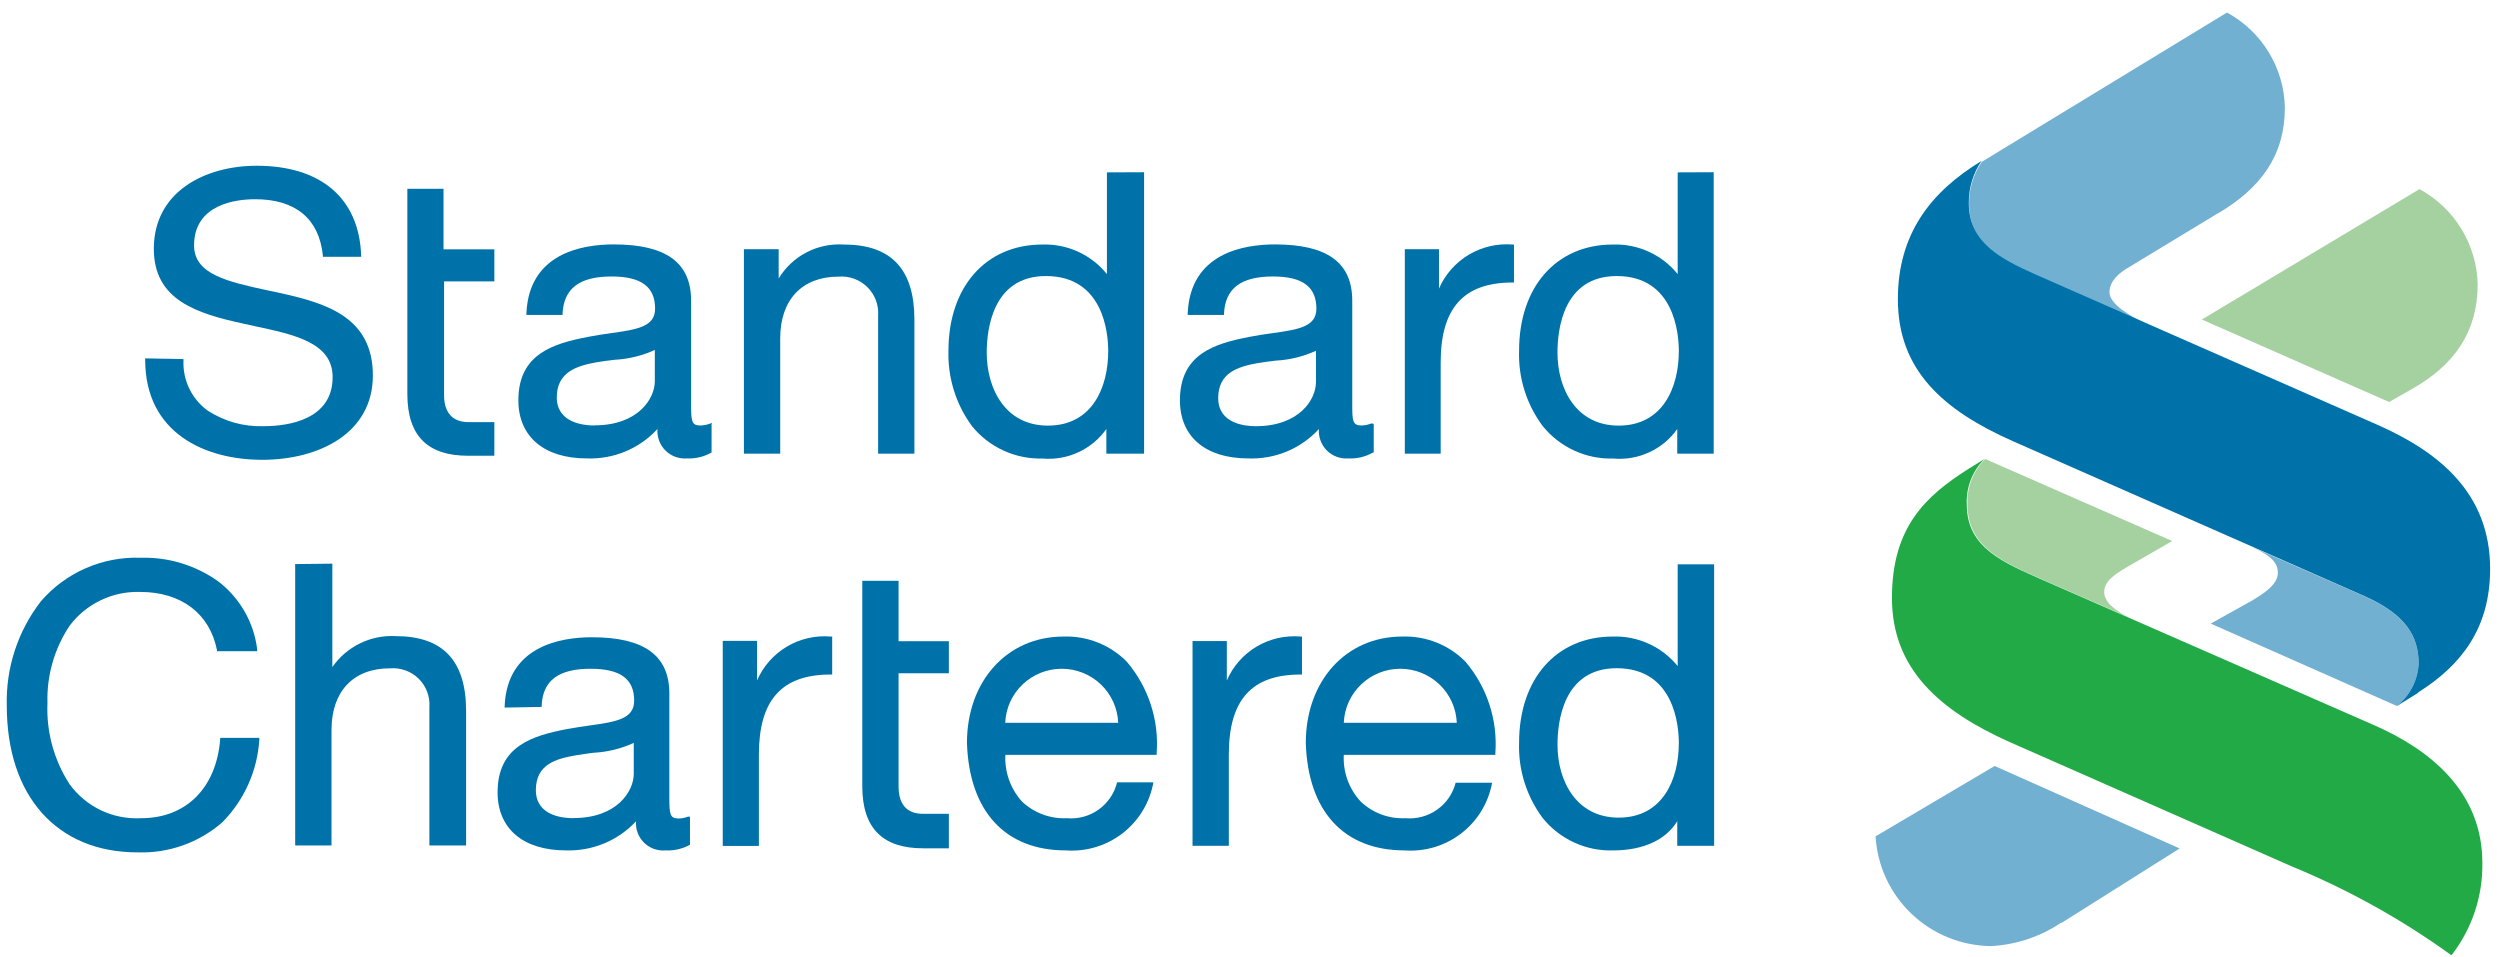 <svg width="81" height="31" viewBox="0 0 81 31" fill="none" xmlns="http://www.w3.org/2000/svg">
<g clip-path="url(#clip0_1445_4531)">
<path fill-rule="evenodd" clip-rule="evenodd" d="M16.017 13.677H15.18C14.621 13.677 14.388 13.321 14.388 12.806V9.118H16.017V8.078H14.37V6.118H13.198V12.765C13.198 14.169 13.903 14.766 15.161 14.766H16.017V13.677Z" fill="#0072AA"/>
<path fill-rule="evenodd" clip-rule="evenodd" d="M4.704 11.611V11.657C4.704 14.046 6.663 14.898 8.493 14.898C10.324 14.898 12.081 14.046 12.081 12.163C12.081 10.28 10.571 9.833 9.152 9.51L8.658 9.405C7.386 9.127 6.288 8.894 6.288 7.951C6.288 6.61 7.661 6.455 8.265 6.455C9.573 6.455 10.338 7.084 10.461 8.279V8.32H11.701V8.27C11.633 6.423 10.397 5.37 8.315 5.37C6.658 5.37 4.984 6.2 4.984 8.06C4.984 9.719 6.356 10.157 7.926 10.495L8.233 10.563C9.541 10.841 10.777 11.101 10.777 12.218C10.777 13.585 9.372 13.809 8.53 13.809C7.891 13.828 7.262 13.651 6.727 13.303C6.473 13.117 6.269 12.872 6.132 12.589C5.996 12.306 5.931 11.993 5.945 11.68V11.634L4.704 11.611Z" fill="#0072AA"/>
<path fill-rule="evenodd" clip-rule="evenodd" d="M23.064 13.699L23 13.727C22.899 13.764 22.793 13.784 22.685 13.786C22.405 13.786 22.392 13.631 22.392 13.102V9.742C22.392 8.502 21.573 7.919 19.884 7.919C18.859 7.919 17.138 8.206 17.056 10.152V10.203H18.227V10.157C18.268 9.346 18.776 8.958 19.815 8.958C20.776 8.958 21.225 9.291 21.225 10.002C21.225 10.595 20.621 10.677 19.792 10.795C19.554 10.827 19.312 10.864 19.056 10.914C17.916 11.133 16.795 11.47 16.795 12.97C16.795 14.146 17.628 14.853 19.014 14.853C19.442 14.868 19.869 14.791 20.264 14.627C20.659 14.462 21.013 14.214 21.302 13.9C21.292 14.027 21.31 14.155 21.354 14.275C21.398 14.395 21.468 14.504 21.558 14.595C21.649 14.685 21.758 14.755 21.878 14.8C21.998 14.844 22.127 14.862 22.254 14.853C22.534 14.866 22.812 14.799 23.055 14.661V13.749L23.064 13.699ZM19.262 13.786C18.895 13.786 18.04 13.695 18.04 12.874C18.04 12.054 18.689 11.853 19.321 11.739C19.513 11.707 19.719 11.68 19.911 11.657C20.363 11.634 20.805 11.526 21.216 11.338V12.354C21.216 12.906 20.685 13.781 19.262 13.781V13.786Z" fill="#0072AA"/>
<path fill-rule="evenodd" clip-rule="evenodd" d="M24.103 8.074V14.698H25.279V10.964C25.279 9.715 25.984 8.963 27.169 8.963C27.341 8.949 27.513 8.972 27.674 9.031C27.836 9.09 27.982 9.184 28.104 9.304C28.226 9.425 28.32 9.571 28.38 9.732C28.44 9.892 28.464 10.064 28.451 10.235V14.698H29.627V10.358C29.627 8.716 28.872 7.923 27.339 7.923C26.92 7.896 26.501 7.984 26.129 8.178C25.757 8.371 25.446 8.664 25.229 9.022V8.074H24.103Z" fill="#0072AA"/>
<path fill-rule="evenodd" clip-rule="evenodd" d="M35.864 5.585V8.881C35.614 8.57 35.295 8.322 34.932 8.156C34.569 7.99 34.172 7.91 33.773 7.923C31.942 7.923 30.73 9.291 30.73 11.365C30.704 12.242 30.973 13.102 31.494 13.809C31.769 14.147 32.118 14.417 32.515 14.599C32.912 14.781 33.346 14.869 33.782 14.857C34.18 14.891 34.58 14.82 34.942 14.652C35.304 14.484 35.616 14.225 35.846 13.9V14.698H37.068V5.58L35.864 5.585ZM33.951 13.79C32.578 13.79 31.97 12.605 31.97 11.424C31.97 10.681 32.157 8.944 33.887 8.944C35.759 8.944 35.906 10.804 35.906 11.374C35.906 12.546 35.393 13.79 33.951 13.79Z" fill="#0072AA"/>
<path fill-rule="evenodd" clip-rule="evenodd" d="M44.486 13.722H44.422C44.323 13.763 44.218 13.784 44.111 13.786C43.822 13.786 43.813 13.631 43.813 13.102V9.742C43.813 8.502 42.994 7.919 41.31 7.919C40.285 7.919 38.564 8.206 38.482 10.152V10.203H39.658V10.157C39.699 9.346 40.203 8.958 41.246 8.958C42.207 8.958 42.651 9.295 42.651 10.002C42.651 10.595 42.051 10.677 41.223 10.795C40.98 10.827 40.738 10.864 40.486 10.914C39.347 11.133 38.23 11.47 38.23 12.97C38.23 14.146 39.054 14.853 40.445 14.853C40.873 14.869 41.299 14.792 41.695 14.628C42.09 14.463 42.444 14.215 42.733 13.9C42.723 14.027 42.74 14.155 42.785 14.275C42.829 14.395 42.898 14.504 42.989 14.595C43.079 14.685 43.188 14.755 43.309 14.8C43.429 14.844 43.557 14.862 43.685 14.853C43.965 14.867 44.243 14.8 44.486 14.661H44.509V13.749L44.486 13.722ZM40.683 13.809C40.317 13.809 39.47 13.717 39.47 12.897C39.47 12.076 40.111 11.88 40.742 11.766C40.935 11.734 41.136 11.707 41.337 11.684C41.787 11.66 42.228 11.552 42.637 11.365V12.382C42.637 12.933 42.111 13.809 40.683 13.809Z" fill="#0072AA"/>
<path fill-rule="evenodd" clip-rule="evenodd" d="M49.058 7.923H49.012C48.514 7.882 48.016 7.998 47.587 8.254C47.159 8.51 46.821 8.893 46.623 9.35V8.074H45.516V14.698H46.678V11.743C46.678 9.979 47.424 9.154 49.003 9.154H49.053V7.923H49.058Z" fill="#0072AA"/>
<path fill-rule="evenodd" clip-rule="evenodd" d="M54.357 5.585V8.881C54.105 8.569 53.785 8.321 53.42 8.155C53.056 7.989 52.657 7.909 52.256 7.923C50.426 7.923 49.218 9.291 49.218 11.365C49.189 12.243 49.46 13.104 49.987 13.809C50.261 14.147 50.611 14.418 51.008 14.6C51.404 14.782 51.838 14.87 52.275 14.857C52.673 14.892 53.074 14.822 53.437 14.653C53.8 14.486 54.113 14.226 54.343 13.9V14.698H55.524V5.58L54.357 5.585ZM52.444 13.79C51.071 13.79 50.462 12.605 50.462 11.424C50.462 10.681 50.646 8.944 52.38 8.944C54.247 8.944 54.394 10.804 54.394 11.374C54.394 12.546 53.881 13.79 52.444 13.79Z" fill="#0072AA"/>
<path fill-rule="evenodd" clip-rule="evenodd" d="M7.134 23.907V23.952C7.011 25.525 6.032 26.51 4.572 26.51C4.124 26.534 3.678 26.446 3.273 26.255C2.869 26.062 2.519 25.772 2.256 25.411C1.748 24.628 1.497 23.707 1.538 22.776C1.511 21.888 1.762 21.013 2.256 20.273C2.521 19.921 2.867 19.637 3.266 19.447C3.664 19.256 4.103 19.165 4.544 19.179C5.871 19.179 6.796 19.881 7.029 21.062V21.098H8.333V21.044C8.281 20.607 8.14 20.185 7.92 19.803C7.7 19.422 7.405 19.088 7.052 18.823C6.324 18.31 5.449 18.046 4.558 18.071C3.948 18.049 3.341 18.165 2.781 18.409C2.222 18.652 1.725 19.019 1.327 19.48C0.576 20.448 0.185 21.644 0.22 22.867C0.22 25.794 1.844 27.617 4.457 27.617C5.464 27.652 6.446 27.303 7.203 26.642C7.915 25.922 8.341 24.97 8.402 23.961V23.907H7.134Z" fill="#0072AA"/>
<path fill-rule="evenodd" clip-rule="evenodd" d="M9.564 18.276V27.394H10.741V23.651C10.741 22.398 11.45 21.654 12.631 21.654C12.802 21.639 12.974 21.662 13.135 21.72C13.296 21.777 13.443 21.87 13.565 21.99C13.687 22.11 13.781 22.255 13.841 22.416C13.901 22.576 13.925 22.747 13.912 22.917V27.394H15.102V23.04C15.102 21.404 14.351 20.61 12.814 20.61C12.415 20.59 12.018 20.671 11.66 20.847C11.302 21.022 10.995 21.286 10.768 21.613V18.263L9.564 18.276Z" fill="#0072AA"/>
<path fill-rule="evenodd" clip-rule="evenodd" d="M17.55 22.904V22.853C17.591 22.046 18.095 21.668 19.138 21.668C20.099 21.668 20.547 21.996 20.547 22.703C20.547 23.3 19.948 23.387 19.11 23.505C18.877 23.537 18.653 23.569 18.383 23.619C17.239 23.838 16.122 24.175 16.122 25.671C16.122 26.851 16.951 27.553 18.342 27.553C18.765 27.566 19.186 27.488 19.577 27.326C19.968 27.163 20.319 26.919 20.607 26.61C20.597 26.737 20.615 26.864 20.66 26.983C20.704 27.102 20.774 27.21 20.865 27.3C20.955 27.39 21.064 27.459 21.184 27.503C21.304 27.546 21.432 27.564 21.559 27.553C21.836 27.567 22.112 27.504 22.355 27.371V26.459H22.291C22.192 26.499 22.086 26.519 21.98 26.519C21.701 26.519 21.687 26.368 21.687 25.83V22.47C21.687 21.235 20.868 20.647 19.179 20.647C18.154 20.647 16.433 20.939 16.351 22.872V22.926L17.55 22.904ZM18.58 26.509C18.213 26.509 17.362 26.423 17.362 25.598C17.362 24.773 18.003 24.586 18.639 24.476C18.831 24.44 19.033 24.417 19.225 24.39C19.678 24.367 20.122 24.259 20.534 24.07V25.073C20.534 25.625 20.003 26.505 18.58 26.505V26.509Z" fill="#0072AA"/>
<path fill-rule="evenodd" clip-rule="evenodd" d="M55.538 27.403V18.285H54.357V21.581C54.105 21.271 53.784 21.023 53.42 20.857C53.055 20.691 52.657 20.611 52.257 20.624C50.426 20.624 49.218 21.992 49.218 24.07C49.191 24.947 49.461 25.806 49.987 26.509C50.261 26.848 50.611 27.118 51.008 27.299C51.404 27.481 51.838 27.568 52.275 27.553C53.24 27.553 53.982 27.207 54.343 26.605V27.403H55.538ZM52.444 26.491C51.071 26.491 50.463 25.301 50.463 24.13C50.463 23.387 50.646 21.65 52.38 21.65C54.247 21.65 54.394 23.51 54.394 24.075C54.394 25.242 53.881 26.491 52.444 26.491Z" fill="#0072AA"/>
<path fill-rule="evenodd" clip-rule="evenodd" d="M36.194 25.347C36.107 25.703 35.895 26.017 35.596 26.23C35.297 26.444 34.931 26.543 34.565 26.51C34.297 26.522 34.029 26.48 33.778 26.386C33.527 26.292 33.298 26.148 33.105 25.962C32.737 25.55 32.546 25.009 32.574 24.458H37.475V24.413C37.559 23.331 37.21 22.261 36.505 21.436C36.239 21.167 35.919 20.956 35.567 20.817C35.215 20.677 34.838 20.611 34.459 20.624C32.629 20.624 31.329 22.069 31.329 24.071C31.402 26.286 32.565 27.553 34.532 27.553C35.196 27.601 35.853 27.401 36.377 26.994C36.901 26.586 37.255 25.999 37.37 25.347H36.194ZM34.4 21.668C34.873 21.668 35.328 21.85 35.669 22.176C36.01 22.503 36.211 22.948 36.23 23.419H32.569C32.588 22.948 32.789 22.503 33.131 22.176C33.472 21.85 33.927 21.668 34.4 21.668Z" fill="#0072AA"/>
<path fill-rule="evenodd" clip-rule="evenodd" d="M47.163 25.361C47.073 25.714 46.86 26.024 46.561 26.234C46.262 26.445 45.898 26.542 45.534 26.51C45.267 26.522 45 26.48 44.749 26.386C44.499 26.292 44.271 26.148 44.079 25.962C43.893 25.76 43.75 25.522 43.657 25.264C43.565 25.006 43.524 24.732 43.539 24.458H48.449V24.413C48.53 23.332 48.182 22.263 47.479 21.436C47.212 21.167 46.893 20.956 46.541 20.817C46.189 20.677 45.812 20.611 45.433 20.624C43.603 20.624 42.308 22.069 42.308 24.071C42.376 26.286 43.539 27.553 45.511 27.553C46.172 27.601 46.827 27.403 47.35 26.998C47.873 26.594 48.227 26.01 48.344 25.361H47.163ZM45.369 21.668C45.842 21.668 46.297 21.85 46.638 22.176C46.98 22.503 47.181 22.948 47.2 23.419H43.539C43.558 22.948 43.759 22.503 44.1 22.176C44.441 21.85 44.896 21.668 45.369 21.668Z" fill="#0072AA"/>
<path fill-rule="evenodd" clip-rule="evenodd" d="M24.588 27.408V24.449C24.588 22.676 25.33 21.855 26.913 21.855H26.963V20.624H26.918C26.42 20.581 25.921 20.696 25.493 20.951C25.064 21.206 24.727 21.59 24.529 22.046V20.765H23.417V27.408H24.588Z" fill="#0072AA"/>
<path fill-rule="evenodd" clip-rule="evenodd" d="M39.814 27.403V24.449C39.814 22.676 40.55 21.855 42.138 21.855H42.184V20.624H42.138C41.641 20.581 41.142 20.695 40.713 20.95C40.284 21.206 39.947 21.589 39.749 22.047V20.77H38.638V27.403H39.814Z" fill="#0072AA"/>
<path fill-rule="evenodd" clip-rule="evenodd" d="M30.743 26.368H29.906C29.343 26.368 29.114 26.013 29.114 25.488V21.814H30.743V20.775H29.114V18.819H27.938V25.475C27.938 26.883 28.647 27.485 29.906 27.485H30.743V26.368Z" fill="#0072AA"/>
<path fill-rule="evenodd" clip-rule="evenodd" d="M66.786 29.892C66.108 30.35 65.316 30.613 64.498 30.654C63.54 30.64 62.623 30.266 61.931 29.606C61.239 28.947 60.824 28.05 60.768 27.098L64.626 24.818L70.621 27.49L66.795 29.901L66.786 29.892Z" fill="#72B0D2"/>
<path fill-rule="evenodd" clip-rule="evenodd" d="M69.102 20.059L66.237 18.805C64.956 18.235 63.748 17.761 63.748 16.357C63.732 16.083 63.776 15.809 63.874 15.553C63.973 15.297 64.124 15.064 64.32 14.871L70.379 17.529L68.877 18.395C68.461 18.645 68.177 18.851 68.177 19.188C68.177 19.525 68.571 19.822 69.093 20.059H69.102Z" fill="#A5D1A1"/>
<path fill-rule="evenodd" clip-rule="evenodd" d="M71.889 6.893L68.955 8.671C68.694 8.826 68.347 9.081 68.347 9.469C68.347 9.856 69.024 10.253 69.623 10.536L65.962 8.922C64.878 8.466 63.798 7.91 63.798 6.61C63.793 6.123 63.936 5.646 64.21 5.243L72.154 0.406C72.712 0.709 73.179 1.154 73.508 1.695C73.838 2.236 74.018 2.855 74.03 3.488C74.03 5.051 73.234 6.095 71.898 6.893H71.889Z" fill="#72B0D2"/>
<path fill-rule="evenodd" clip-rule="evenodd" d="M78.135 12.61L77.408 13.025L71.34 10.353L78.391 6.127C78.95 6.431 79.418 6.876 79.749 7.416C80.079 7.957 80.262 8.576 80.277 9.209C80.277 10.768 79.504 11.844 78.135 12.61Z" fill="#A5D1A1"/>
<path fill-rule="evenodd" clip-rule="evenodd" d="M73.014 17.743L76.602 19.316C77.948 19.913 78.364 20.619 78.364 21.509C78.351 21.773 78.282 22.031 78.161 22.267C78.04 22.503 77.871 22.71 77.664 22.876L71.628 20.205L72.648 19.635C73.513 19.179 73.802 18.873 73.802 18.559C73.802 18.244 73.596 18.012 73.014 17.747V17.743Z" fill="#72B0D2"/>
<path fill-rule="evenodd" clip-rule="evenodd" d="M79.412 30.941C77.819 29.79 76.096 28.831 74.278 28.082L65.125 24.048C62.837 23.027 61.299 21.668 61.299 19.375C61.299 17.082 62.384 16.074 63.789 15.185L64.297 14.871C64.102 15.064 63.95 15.297 63.851 15.553C63.753 15.809 63.709 16.083 63.725 16.357C63.725 17.761 64.933 18.235 66.214 18.805L76.881 23.478C78.712 24.271 80.428 25.634 80.428 27.955C80.446 29.033 80.096 30.086 79.435 30.941H79.412Z" fill="#22AA47"/>
<path fill-rule="evenodd" clip-rule="evenodd" d="M78.332 22.457L77.664 22.872C77.871 22.706 78.04 22.498 78.161 22.263C78.282 22.027 78.351 21.768 78.364 21.504C78.364 20.615 77.948 19.908 76.602 19.311L65.221 14.296C62.933 13.284 61.491 11.976 61.491 9.697C61.491 7.595 62.539 6.223 64.201 5.215C63.927 5.619 63.784 6.096 63.789 6.583C63.789 7.882 64.869 8.407 65.953 8.894L77.019 13.759C79.028 14.643 80.68 15.983 80.68 18.431C80.68 20.337 79.764 21.541 78.355 22.43L78.332 22.457Z" fill="#0072AA"/>
</g>
<defs>
<clipPath id="clip0_1445_4531">
<rect width="81" height="31" fill="white"/>
</clipPath>
</defs>
</svg>
